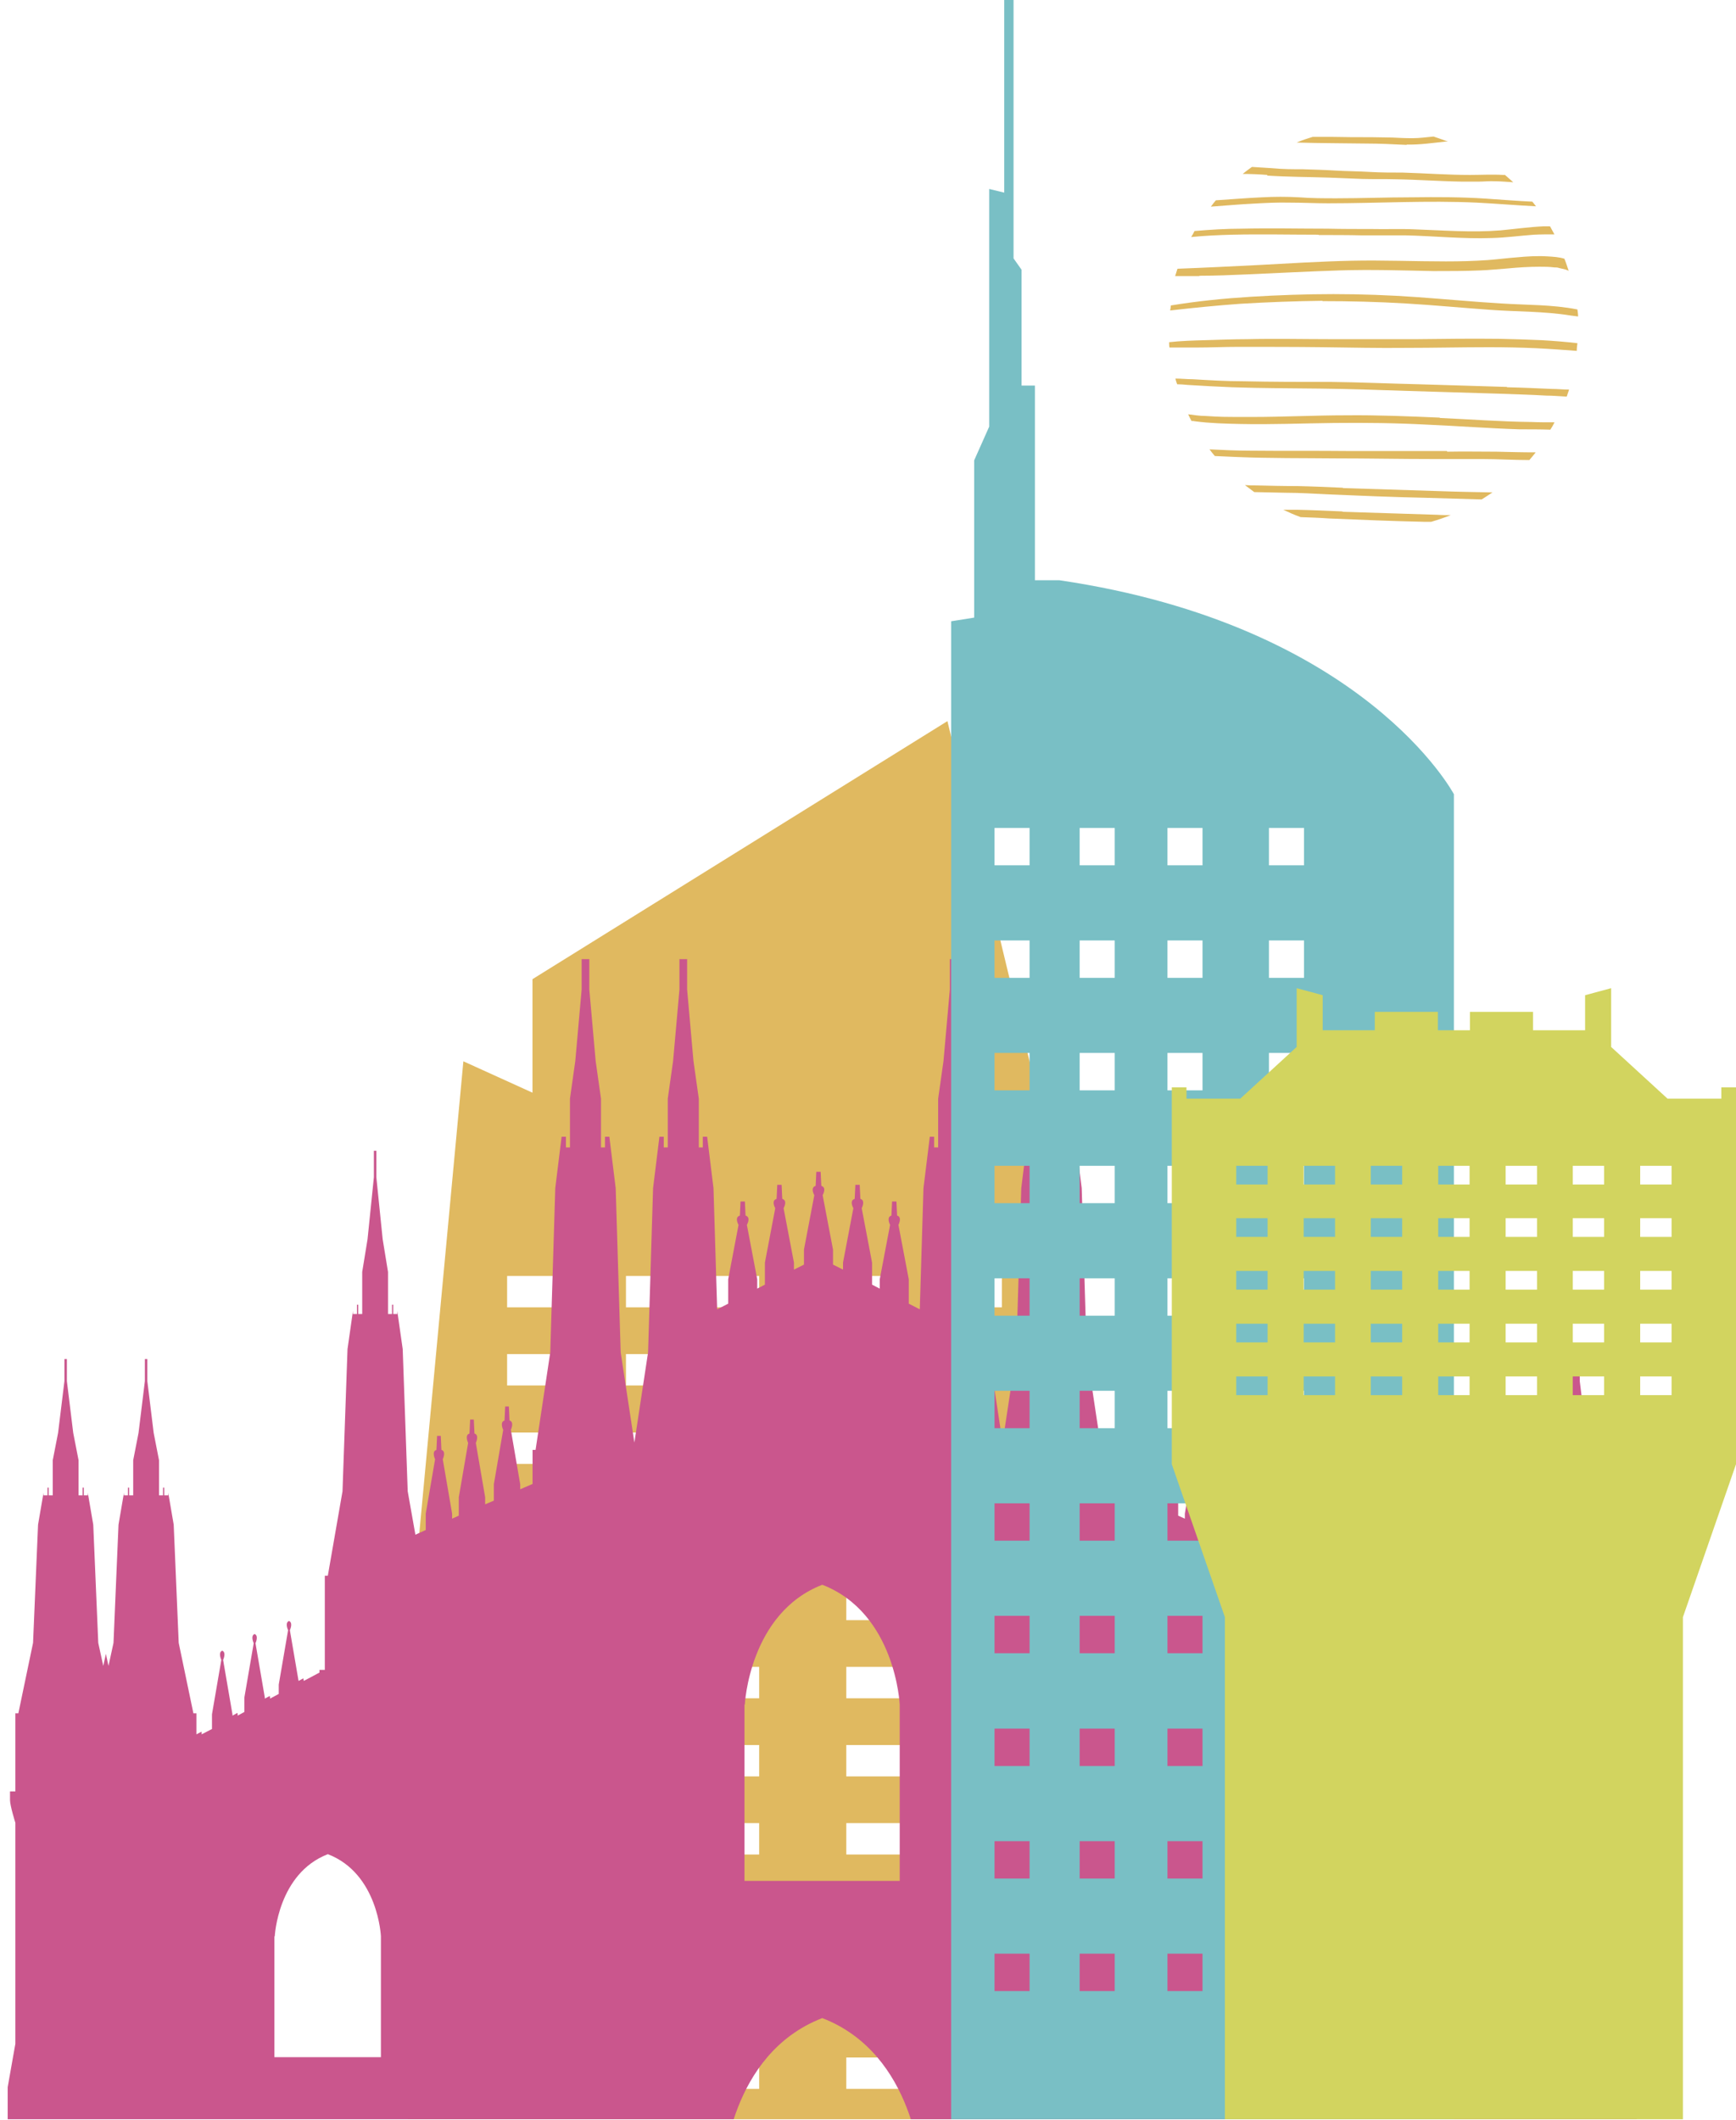<?xml version="1.0" encoding="UTF-8"?>
<svg xmlns="http://www.w3.org/2000/svg" xmlns:xlink="http://www.w3.org/1999/xlink" version="1.1" viewBox="0 0 520 635.1">
  <defs>
    <style>
      .cls-1 {
        fill: none;
      }

      .cls-2 {
        fill: #e0b960;
      }

      .cls-3 {
        isolation: isolate;
      }

      .cls-4 {
        mix-blend-mode: multiply;
      }

      .cls-5 {
        fill: #79bfc5;
      }

      .cls-6 {
        fill: #ca568d;
      }

      .cls-7 {
        clip-path: url(#clippath);
      }

      .cls-8 {
        fill: #d2d45f;
      }
    </style>
    <clipPath id="clippath">
      <path class="cls-1" d="M504.1,634.8H2.3v-9.6l2.3-13v-66.2s-1.6-5.1-1.6-6.8v-2.6h1.6v-23.4h.9l4.4-21.1,1.5-35.4,1.9-11.1h1.3v2.3h1.2v-10.5l1.6-8.2,1.9-15.5v-6.6h2.3v6.6l1.9,15.5,1.6,8.2v10.5h1.2v-2.3h1.3l1.9,11.1,1.5,35.4,1.5,6.9,1.5-6.9,1.5-35.4,1.9-11.1h1.3v2.3h1.2v-10.5l1.6-8.2,1.9-15.5v-6.6h2.3v6.6l1.9,15.5,1.6,8.2v10.5h1.2v-2.3h1.3l1.9,11.1,1.5,35.4,4.4,21.1h.9v6.3l3.1-1.6v-4.4l2.8-16.3s-.9-1.9,0-2.6c.2-.1.3-.2.3-.2l.2-4.2h1.1l.2,4.2c0,0,.2.1.3.2.9.7,0,2.6,0,2.6l2.8,16.3v.4l2-1.1v-4.3l2.8-16.3s-.9-1.9,0-2.6c.2-.1.3-.2.3-.2l.2-4.2h1.1l.2,4.2c0,0,.2.1.3.2.9.7,0,2.6,0,2.6l2.8,16.3v.3l2.6-1.4v-2.8l2.8-16.3s-.9-1.9,0-2.6c.2-.1.3-.2.3-.2l.2-4.2h1.1l.2,4.2c0,0,.2.1.3.2.9.7,0,2.6,0,2.6l2.6,15.2,4.7-2.5v-.8h1.6v-28.2h.9l4.4-25.3,1.5-42.6,1.9-13.3h1.3v2.8h1.2v-12.6l1.6-9.8,1.9-18.6v-7.9h2.3v7.9l1.9,18.6,1.6,9.8v12.6h1.2v-2.8h1.3l1.9,13.3,1.5,42.6,2,11.2,13.1-140,20.7,9.4v-34l124.3-77.3,1.1,4.6v-34.5l6.9-1.1v-47.1l4.5-10.1V56.6l4.5,1.1V0h2.8v77.4l2.4,3.4v34.7h4v58.3h7.3c91.5,13.5,118.2,64.1,118.2,64.1v70.7h4.8v-5.5h18.9v5.5h15.6v-10.5l7.8-2.1v17.6l16.9,15.5h16.1v-3.4h4.4v112.9l-15.9,45.8v150.5h0ZM396.1,90.2c8.3,0,16.6.2,25,.7,8.4.5,16.8,1.3,25.2,1.9,8,.6,16.1.5,24.1,1.7.8.1,1.5.2,2.3.3,0-.7-.1-1.4-.2-2.1-7.5-1.5-15.2-1.3-22.8-1.8-8.4-.5-16.8-1.3-25.2-1.9-8.4-.6-16.8-.9-25.1-.9s-16.6.3-24.8.8c-8,.5-16,1.3-23.9,2.6,0,.5-.1,1-.2,1.5,7-.8,14-1.5,21-2,8.2-.5,16.5-.8,24.7-.9h0ZM359.4,82.6c4.6,0,9.3-.2,13.9-.4,9.3-.4,18.6-.9,27.9-1.2,9.4-.3,18.8,0,28.2.2,4.7,0,9.3,0,14-.2,2.8-.1,5.5-.4,8.3-.6,3.1-.3,6.3-.5,9.4-.5,1.5,0,3,0,4.5.2.1,0,.3,0,.4,0h0s.1,0,.1,0c.3,0,.7.1,1,.2.6.1,1.1.3,1.7.4.2,0,.5.2.8.3,0,0,0,0,0,0,0,0,0,0,0,0h0s0,0,0,0h.1s.1.1.2.2c-.4-1.2-.8-2.5-1.3-3.7-1.6-.5-3.3-.6-5-.7-3.1-.2-6.3,0-9.4.3-2.8.2-5.7.5-8.5.8-4.2.3-8.4.4-12.6.4-9.4,0-18.8-.4-28.2-.2-9.4.2-18.8.8-28.2,1.3-8,.4-16,.8-24,1.1-.2.7-.5,1.5-.7,2.2,2.4,0,4.7,0,7.1,0h0ZM449.4,101.5c-8.4-.1-16.7,0-25.1.1-8.4,0-16.8,0-25.3,0-8.5,0-16.9-.2-25.4,0-4.2,0-8.5.2-12.7.3-3.5.1-7.2.2-10.7.6,0,.5,0,1.1.1,1.6.7,0,1.4,0,2.1,0,2,0,3.9,0,5.9,0,4.2,0,8.4-.2,12.6-.2,8.4,0,16.8,0,25.1.1,8.4.1,16.8.3,25.2.2,8.3,0,16.6-.2,24.9-.2,4.7,0,9.4.1,14,.3,4.1.2,8.1.5,12.2.8,0-.8.1-1.5.2-2.3-3.5-.5-7.1-.7-10.7-.9-4.2-.2-8.3-.3-12.5-.4h0ZM451.4,115.9c-8.8-.3-17.7-.5-26.5-.8-8.8-.2-17.5-.6-26.3-.7-8.8-.1-17.5,0-26.3-.2-5,0-10-.3-15-.6-1.7,0-3.5-.2-5.2-.2.1.6.3,1.1.5,1.7,1,0,2.1.1,3.1.2,4.5.3,9,.5,13.4.7,8.8.3,17.6.3,26.3.4,8.8.1,17.5.4,26.3.7,8.8.3,17.7.5,26.5.8,5,.2,10,.3,15,.6,2,0,4,.2,6.1.3.2-.7.5-1.4.7-2.1-1.7,0-3.5-.2-5.2-.2-4.5-.2-8.9-.4-13.4-.5h0ZM431.3,125.1c-9.3-.4-18.7-.8-28-.7-9.4,0-18.8.5-28.2.5s-9.3,0-14-.3c-1.8,0-3.5-.3-5.2-.5.3.7.7,1.4,1,2,.4,0,.7,0,1.1.1,4.5.6,9.1.7,13.6.8,9.3.2,18.6-.2,27.9-.3,9.4-.1,18.7,0,28,.5,9.2.4,18.4,1.1,27.6,1.4,3.1,0,6.2,0,9.3.1.5-.8.9-1.5,1.3-2.3-2.4,0-4.8,0-7.1-.1-9.1-.1-18.2-.8-27.3-1.2h0ZM433.4,135.1c-9.9,0-19.7,0-29.6,0-9.8-.1-19.5,0-29.3-.1-4.1,0-8.1-.2-12.2-.4.5.7,1,1.3,1.6,2,2.3.1,4.5.2,6.8.3,9.8.4,19.6.3,29.3.4,9.8,0,19.6.2,29.4.2,4.9,0,9.8,0,14.7,0,4.6,0,9.2.3,13.8.3h.2c.6-.7,1.3-1.5,1.9-2.3-3.9,0-7.8-.1-11.7-.2-4.9,0-9.9-.1-14.8,0h0ZM402.2,146.1c-4.5-.2-9-.4-13.5-.5-4.2,0-8.4-.1-12.5-.2-1.1,0-2.2,0-3.3-.1.9.7,1.9,1.4,2.8,2.1,3.1.1,6.3.2,9.4.2,4.4,0,8.7.3,13.1.5,9.5.4,19,.8,28.4,1,5.7.2,11.5.3,17.2.5,1.2-.7,2.3-1.5,3.4-2.2-5.5-.1-11-.2-16.5-.4-9.5-.3-19-.6-28.4-.9h0ZM402.2,153.2c-4.5-.2-9-.4-13.5-.5-1.4,0-2.9,0-4.3,0,1.7.8,3.5,1.6,5.2,2.2,2.8.1,5.7.2,8.5.4,9.5.4,19,.8,28.4,1,.7,0,1.5,0,2.2,0,2.1-.6,4.1-1.3,6.1-2.1-1.4,0-2.9,0-4.3-.1-9.5-.3-19-.6-28.4-.9h0ZM395,70.4c4.3,0,8.7,0,13,.1,4.4,0,8.7,0,13.1,0,8.6.2,17.1,1.1,25.7.8,4.3-.1,8.5-.7,12.7-1,2-.1,4.1-.1,6.1-.1-.4-.8-.9-1.6-1.3-2.4-.7,0-1.4,0-2.1,0-4.2.2-8.5.8-12.7,1.2-8.6.7-17.1,0-25.7-.3-4.3-.2-8.6,0-13-.1-4.4,0-8.8,0-13.1-.1-8.6,0-17.2-.2-25.8,0-4.7,0-9.4.3-14.1.7-.3.6-.6,1.2-1,1.8,4.1-.4,8.3-.6,12.4-.7,8.6-.2,17.1,0,25.7,0h0ZM386.5,60.7c3.8.1,7.5.2,11.3.2,14.9.1,29.8-.9,44.6-.2,5.9.3,11.8.9,17.7,1.1-.4-.5-.8-1-1.1-1.4-4.6-.2-9.2-.6-13.9-.9-7.4-.5-14.8-.5-22.3-.4-7.5,0-14.9.3-22.4.3-3.8,0-7.5,0-11.3-.3-3.7-.2-7.3-.2-11,0-4.6.2-9.2.6-13.9.9-.5.6-1,1.2-1.5,1.9,4.2-.3,8.5-.7,12.7-.9,3.6-.2,7.3-.4,10.9-.3h0ZM379.6,52.6c6.1.4,12.3.4,18.4.6,3.3.1,6.7.3,10,.4,3.4.1,6.7,0,10,.1,6.6.1,13.3.6,19.9.7,1.7,0,3.3,0,5,0,1.6,0,3.3-.2,5-.1,1.8,0,3.7.2,5.5.3-.9-.8-1.7-1.5-2.6-2.3-.2,0-.4,0-.6,0-3.3-.2-6.6,0-9.9,0-6.7,0-13.4-.5-20.1-.7-3.3,0-6.7,0-10-.2-3.4,0-6.7-.2-10-.4-3.3-.2-6.7-.3-10-.4-3,0-5.9,0-8.9-.3-2.1-.1-4.2-.3-6.3-.4-1,.7-2,1.5-2.9,2.2,2.5,0,5,.1,7.5.3h0ZM421.4,43.3c3.9.1,7.8-.4,11.7-.9.2,0,.4,0,.6,0-1.4-.5-2.8-1-4.3-1.5-2.1.2-4.2.5-6.4.5-2,0-4-.1-6-.2-2,0-4.1-.1-6.1-.1-4.1,0-8.1,0-12.2-.1-1.8,0-3.6,0-5.5,0-1.6.5-3.2,1-4.8,1.7,6.9.2,13.9.2,20.8.3,4,0,8.1.2,12.1.4h0Z"/>
    </clipPath>
  </defs>
  <!-- Generator: Adobe Illustrator 28.6.0, SVG Export Plug-In . SVG Version: 1.2.0 Build 709)  -->
  <g>
    <g id="Livello_1">
      <g class="cls-3">
        <g id="Livello_2">
          <g id="testo">
            <g class="cls-7">
              <g>
                <g>
                  <path class="cls-2" d="M323.9,711.2v-329l-40.1-166.2-124.3,77.3v34l-20.7-9.4-24.6,263.4,19.4,130h190.4,0ZM168.7,649.2h-16.8v-9.4h16.8v9.4ZM168.7,625.7h-16.8v-9.4h16.8v9.4ZM168.7,602.3h-16.8v-9.4h16.8v9.4ZM168.7,578.9h-16.8v-9.4h16.8v9.4ZM168.7,555.5h-16.8v-9.4h16.8v9.4ZM168.7,532.1h-16.8v-9.4h16.8v9.4ZM168.7,508.7h-16.8v-9.4h16.8v9.4ZM168.7,485.3h-16.8v-9.4h16.8v9.4ZM168.7,461.9h-16.8v-9.4h16.8v9.4ZM168.7,438.5h-16.8v-9.4h16.8v9.4ZM168.7,415h-16.8v-9.4h16.8v9.4ZM168.7,391.6h-16.8v-9.4h16.8v9.4ZM204.3,649.2h-16.8v-9.4h16.8v9.4ZM204.3,625.7h-16.8v-9.4h16.8v9.4ZM204.3,602.3h-16.8v-9.4h16.8v9.4ZM204.3,578.9h-16.8v-9.4h16.8v9.4ZM204.3,555.5h-16.8v-9.4h16.8v9.4ZM204.3,532.1h-16.8v-9.4h16.8v9.4ZM204.3,508.7h-16.8v-9.4h16.8v9.4ZM204.3,485.3h-16.8v-9.4h16.8v9.4ZM204.3,461.9h-16.8v-9.4h16.8v9.4ZM204.3,438.5h-16.8v-9.4h16.8v9.4ZM204.3,415h-16.8v-9.4h16.8v9.4ZM204.3,391.6h-16.8v-9.4h16.8v9.4ZM227.4,649.2h-16.8v-9.4h16.8v9.4ZM227.4,625.7h-16.8v-9.4h16.8v9.4ZM227.4,602.3h-16.8v-9.4h16.8v9.4ZM227.4,578.9h-16.8v-9.4h16.8v9.4ZM227.4,555.5h-16.8v-9.4h16.8v9.4ZM227.4,532.1h-16.8v-9.4h16.8v9.4ZM227.4,508.7h-16.8v-9.4h16.8v9.4ZM227.4,485.3h-16.8v-9.4h16.8v9.4ZM227.4,461.9h-16.8v-9.4h16.8v9.4ZM227.4,438.5h-16.8v-9.4h16.8v9.4ZM227.4,415h-16.8v-9.4h16.8v9.4ZM227.4,391.6h-16.8v-9.4h16.8v9.4ZM270.3,649.2h-16.8v-9.4h16.8v9.4ZM270.3,625.7h-16.8v-9.4h16.8v9.4ZM270.3,602.3h-16.8v-9.4h16.8v9.4ZM270.3,578.9h-16.8v-9.4h16.8v9.4ZM270.3,555.5h-16.8v-9.4h16.8v9.4ZM270.3,532.1h-16.8v-9.4h16.8v9.4ZM270.3,508.7h-16.8v-9.4h16.8v9.4ZM270.3,485.3h-16.8v-9.4h16.8v9.4ZM270.3,461.9h-16.8v-9.4h16.8v9.4ZM270.3,438.5h-16.8v-9.4h16.8v9.4ZM270.3,415h-16.8v-9.4h16.8v9.4ZM270.3,391.6h-16.8v-9.4h16.8v9.4ZM300.1,649.2h-16.8v-9.4h16.8v9.4ZM300.1,625.7h-16.8v-9.4h16.8v9.4ZM300.1,602.3h-16.8v-9.4h16.8v9.4ZM300.1,578.9h-16.8v-9.4h16.8v9.4ZM300.1,555.5h-16.8v-9.4h16.8v9.4ZM300.1,532.1h-16.8v-9.4h16.8v9.4ZM300.1,508.7h-16.8v-9.4h16.8v9.4ZM300.1,485.3h-16.8v-9.4h16.8v9.4ZM300.1,461.9h-16.8v-9.4h16.8v9.4ZM300.1,438.5h-16.8v-9.4h16.8v9.4ZM300.1,415h-16.8v-9.4h16.8v9.4ZM300.1,391.6h-16.8v-9.4h16.8v9.4Z"/>
                  <g class="cls-4">
                    <path class="cls-6" d="M492.6,711.2v-1.6l-4.7-7v-9.3l2.3-3.8v-5.1h1.6l-1.6-2.8v-56.4l-2.3-13v-66.2s1.6-5.1,1.6-6.8v-2.6h-1.6v-23.4h-.9l-4.4-21.1-1.5-35.4-1.9-11.1h-1.3v2.3h-1.2v-10.5l-1.6-8.2-1.9-15.5v-6.6h-2.3v6.6l-1.9,15.5-1.6,8.2v10.5h-1.2v-2.3h-1.3l-1.9,11.1-1.5,35.4-1.5,6.9-1.5-6.9-1.5-35.4-1.9-11.1h-1.3v2.3h-1.2v-10.5l-1.6-8.2-1.9-15.5v-6.6h-2.3v6.6l-1.9,15.5-1.6,8.2v10.5h-1.2v-2.3h-1.3l-1.9,11.1-1.5,35.4-4.4,21.1h-.9v6.3l-3.1-1.6v-4.4l-2.8-16.3s.9-1.9,0-2.6c-.2-.1-.3-.2-.4-.2l-.2-4.2h-1.1l-.2,4.2c0,0-.2.1-.4.2-.9.7,0,2.6,0,2.6l-2.8,16.3v.4l-2-1.1v-4.3l-2.8-16.3s.9-1.9,0-2.6c-.1-.1-.3-.2-.4-.2l-.2-4.2h-1.1l-.2,4.2c0,0-.2.1-.4.2-.9.7,0,2.6,0,2.6l-2.8,16.3v.3l-2.6-1.4v-2.8l-2.8-16.3s.9-1.9,0-2.6c-.2-.1-.3-.2-.4-.2l-.2-4.2h-1.1l-.2,4.2c0,0-.2.1-.4.2-.9.7,0,2.6,0,2.6l-2.6,15.2-4.7-2.5v-.8h-1.6v-28.2h-.9l-4.4-25.3-1.5-42.6-1.9-13.3h-1.3v2.8h-1.2v-12.6l-1.6-9.8-1.9-18.6v-7.9h-2.3v7.9l-1.9,18.6-1.6,9.8v12.6h-1.2v-2.8h-1.3l-1.9,13.3-1.5,42.6-2.3,13-3.1-1.4v-4.9l-2.8-16.3s.9-1.9,0-2.6c-.1-.1-.3-.2-.4-.2l-.2-4.2h-1.1l-.2,4.2c0,0-.2.1-.4.2-.9.7,0,2.6,0,2.6l-2.8,16.3v1.5l-2-.9v-5.5l-2.8-16.3s.9-1.9,0-2.6c-.1-.1-.3-.2-.4-.2l-.2-4.2h-1.1l-.2,4.2c0,0-.2.1-.4.2-.9.7,0,2.6,0,2.6l-2.8,16.3v2.1l-2.6-1.1v-4.9l-2.8-16.3s.9-1.9,0-2.6c-.2-.1-.3-.2-.4-.2l-.2-4.2h-1.1l-.2,4.2c0,0-.2.1-.4.2-.9.7,0,2.6,0,2.6l-2.8,16.3v1.5l-3.7-1.6v-10.2h-.9l-4.4-29.2-1.5-49.2-1.9-15.4h-1.3v3.2h-1.2v-14.6l-1.6-11.3-1.9-21.4v-9.1h-2.3v9.1l-1.9,21.4-1.6,11.3v14.6h-1.2v-3.2h-1.3l-1.9,15.4-1.5,49.2-4.1,27-4.1-27-1.5-49.2-1.9-15.4h-1.3v3.2h-1.2v-14.6l-1.6-11.3-1.9-21.4v-9.1h-2.3v9.1l-1.9,21.4-1.6,11.3v14.6h-1.2v-3.2h-1.3l-1.9,15.4-1.1,36.3-3.3-1.7v-7.3l-3.1-16.3s1-1.9,0-2.6c-.2-.1-.3-.2-.4-.2l-.2-4.2h-1.3l-.2,4.2c0,0-.2.1-.4.2-1,.7,0,2.6,0,2.6l-3.1,16.3v2.8l-2.3-1.2v-6.6l-3.1-16.3s1-1.9,0-2.6c-.2-.1-.3-.2-.4-.2l-.2-4.2h-1.3l-.2,4.2c0,0-.2.1-.4.2-1.1.7,0,2.6,0,2.6l-3.1,16.3v2.1l-3-1.5v-4.5l-3.1-16.3s1.1-1.9,0-2.6c-.2-.1-.3-.2-.4-.2l-.2-4.2h-1.3l-.2,4.2c0,0-.2.1-.4.2-1.1.7,0,2.6,0,2.6l-3.1,16.3v4.5l-3,1.5v-2.1l-3.1-16.3s1.1-1.9,0-2.6c-.2-.1-.3-.2-.4-.2l-.2-4.2h-1.3l-.2,4.2c0,0-.2.1-.4.2-1.1.7,0,2.6,0,2.6l-3.1,16.3v6.6l-2.3,1.2v-2.8l-3.1-16.3s1.1-1.9,0-2.6c-.2-.1-.3-.2-.4-.2l-.2-4.2h-1.3l-.2,4.2c0,0-.2.1-.4.2-1.1.7,0,2.6,0,2.6l-3.1,16.3v7.3l-3.3,1.7-1.1-36.3-1.9-15.4h-1.3v3.2h-1.2v-14.6l-1.6-11.3-1.9-21.4v-9.1h-2.3v9.1l-1.9,21.4-1.6,11.3v14.6h-1.2v-3.2h-1.3l-1.9,15.4-1.5,49.2-4.1,27-4.1-27-1.5-49.2-1.9-15.4h-1.3v3.2h-1.2v-14.6l-1.6-11.3-1.9-21.4v-9.1h-2.3v9.1l-1.9,21.4-1.6,11.3v14.6h-1.2v-3.2h-1.3l-1.9,15.4-1.5,49.2-4.4,29.2h-.9v10.2l-3.7,1.6v-1.5l-2.8-16.3s.9-1.9,0-2.6c-.1-.1-.3-.2-.4-.2l-.2-4.2h-1.1l-.2,4.2c0,0-.2.1-.4.2-.9.7,0,2.6,0,2.6l-2.8,16.3v4.9l-2.6,1.1v-2.1l-2.8-16.3s.9-1.9,0-2.6c-.1-.1-.3-.2-.4-.2l-.2-4.2h-1.1l-.2,4.2c0,0-.2.1-.4.2-.9.7,0,2.6,0,2.6l-2.8,16.3v5.5l-2,.9v-1.5l-2.8-16.3s.9-1.9,0-2.6c-.1-.1-.3-.2-.4-.2l-.2-4.2h-1.1l-.2,4.2c0,0-.2.1-.4.2-.9.7,0,2.6,0,2.6l-2.8,16.3v4.9l-3.1,1.4-2.3-13-1.5-42.6-1.9-13.3h-1.3v2.8h-1.2v-12.6l-1.6-9.8-1.9-18.6v-7.9h-2.3v7.9l-1.9,18.6-1.6,9.8v12.6h-1.2v-2.8h-1.3l-1.9,13.3-1.5,42.6-4.4,25.3h-.9v28.2h-1.6v.8l-4.7,2.5-2.6-15.2s.9-1.9,0-2.6c-.2-.1-.3-.2-.3-.2l-.2-4.2h-1.1l-.2,4.2c0,0-.2.1-.3.2-.9.7,0,2.6,0,2.6l-2.8,16.3v2.8l-2.6,1.4v-.3l-2.8-16.3s.9-1.9,0-2.6c-.2-.1-.3-.2-.3-.2l-.2-4.2h-1.1l-.2,4.2c0,0-.2.1-.3.2-.9.7,0,2.6,0,2.6l-2.8,16.3v4.3l-2,1.1v-.4l-2.8-16.3s.9-1.9,0-2.6c-.2-.1-.3-.2-.3-.2l-.2-4.2h-1.1l-.2,4.2c0,0-.2.1-.3.2-.9.7,0,2.6,0,2.6l-2.8,16.3v4.4l-3.1,1.6v-6.3h-.9l-4.4-21.1-1.5-35.4-1.9-11.1h-1.3v2.3h-1.2v-10.5l-1.6-8.2-1.9-15.5v-6.6h-2.3v6.6l-1.9,15.5-1.6,8.2v10.5h-1.2v-2.3h-1.3l-1.9,11.1-1.5,35.4-1.5,6.9-1.5-6.9-1.5-35.4-1.9-11.1h-1.3v2.3h-1.2v-10.5l-1.6-8.2-1.9-15.5v-6.6h-2.3v6.6l-1.9,15.5-1.6,8.2v10.5h-1.2v-2.3h-1.3l-1.9,11.1-1.5,35.4-4.4,21.1h-.9v23.4h-1.6v2.6c0,1.7,1.6,6.8,1.6,6.8v66.2l-2.3,13v56.4l-1.6,2.8h1.6v5.1l2.3,3.8v9.3l-4.7,7v1.6h492.6-.1ZM82.3,580s.9-18.8,15.9-24.6c15.1,5.8,15.9,24.6,15.9,24.6v36.2h-31.9s0-36.2,0-36.2ZM117.4,711.2h-38.3v-37.5s1.1-22.6,19.2-29.6c18.1,7,19.2,29.6,19.2,29.6v37.5h0ZM223.1,510.6s1.3-27.4,23.2-35.9c22,8.5,23.2,35.9,23.2,35.9v52.8h-46.5v-52.8h0ZM275.9,711.2h-59.2v-61.1s1.6-34.8,29.6-45.6c28,10.8,29.6,45.6,29.6,45.6v61.1ZM378.5,580s.9-18.8,15.9-24.6c15.1,5.8,15.9,24.6,15.9,24.6v36.2h-31.9v-36.2ZM413.6,711.2h-38.4v-37.5s1-22.6,19.2-29.6c18.1,7,19.2,29.6,19.2,29.6v37.5h0Z"/>
                  </g>
                  <g class="cls-4">
                    <path class="cls-5" d="M435.5,636.9V237.8s-26.7-50.6-118.2-64.1h-7.3v-58.3h-4v-34.7l-2.4-3.4V0h-2.8v57.7l-4.5-1.1v71.2l-4.5,10.1v47.1l-6.9,1.1v450.7h-29.7l-18.1,74.4h198.4v-74.4h0ZM308.4,596.4h-10.5v-11.2h10.5v11.2ZM308.4,562.7h-10.5v-11.2h10.5v11.2ZM308.4,529h-10.5v-11.2h10.5v11.2ZM308.4,495.2h-10.5v-11.2h10.5v11.2ZM308.4,461.5h-10.5v-11.2h10.5v11.2ZM308.4,427.8h-10.5v-11.2h10.5v11.2ZM308.4,394.1h-10.5v-11.2h10.5v11.2ZM308.4,360.4h-10.5v-11.2h10.5v11.2ZM308.4,326.6h-10.5v-11.2h10.5v11.2ZM308.4,292.9h-10.5v-11.2h10.5v11.2ZM308.4,259.2h-10.5v-11.2h10.5v11.2ZM333.9,596.4h-10.5v-11.2h10.5v11.2ZM333.9,562.7h-10.5v-11.2h10.5v11.2ZM333.9,529h-10.5v-11.2h10.5v11.2ZM333.9,495.2h-10.5v-11.2h10.5v11.2ZM333.9,461.5h-10.5v-11.2h10.5v11.2ZM333.9,427.8h-10.5v-11.2h10.5v11.2ZM333.9,394.1h-10.5v-11.2h10.5v11.2ZM333.9,360.4h-10.5v-11.2h10.5v11.2ZM333.9,326.6h-10.5v-11.2h10.5v11.2ZM333.9,292.9h-10.5v-11.2h10.5v11.2ZM333.9,259.2h-10.5v-11.2h10.5v11.2ZM360.2,596.4h-10.5v-11.2h10.5v11.2ZM360.2,562.7h-10.5v-11.2h10.5v11.2ZM360.2,529h-10.5v-11.2h10.5v11.2ZM360.2,495.2h-10.5v-11.2h10.5v11.2ZM360.2,461.5h-10.5v-11.2h10.5v11.2ZM360.2,427.8h-10.5v-11.2h10.5v11.2ZM360.2,394.1h-10.5v-11.2h10.5v11.2ZM360.2,360.4h-10.5v-11.2h10.5v11.2ZM360.2,326.6h-10.5v-11.2h10.5v11.2ZM360.2,292.9h-10.5v-11.2h10.5v11.2ZM360.2,259.2h-10.5v-11.2h10.5v11.2ZM390.6,596.4h-10.5v-11.2h10.5v11.2ZM390.6,562.7h-10.5v-11.2h10.5v11.2ZM390.6,529h-10.5v-11.2h10.5v11.2ZM390.6,495.2h-10.5v-11.2h10.5v11.2ZM390.6,461.5h-10.5v-11.2h10.5v11.2ZM390.6,427.8h-10.5v-11.2h10.5v11.2ZM390.6,394.1h-10.5v-11.2h10.5v11.2ZM390.6,360.4h-10.5v-11.2h10.5v11.2ZM390.6,326.6h-10.5v-11.2h10.5v11.2ZM390.6,292.9h-10.5v-11.2h10.5v11.2ZM390.6,259.2h-10.5v-11.2h10.5v11.2Z"/>
                  </g>
                  <g class="cls-4">
                    <path class="cls-8" d="M504.1,711.2v-226.8l15.9-45.8v-112.9h-4.4v3.4h-16.1l-16.9-15.5v-17.6l-7.8,2.1v10.5h-15.6v-5.5h-18.9v5.5h-9.6v-5.5h-18.9v5.5h-15.6v-10.5l-7.8-2.1v17.6l-16.9,15.5h-16.1v-3.4h-4.4v112.9l15.9,45.8v226.8h137.3,0ZM379.7,417.9h-9.4v-5.6h9.4v5.6ZM379.7,402.1h-9.4v-5.6h9.4v5.6ZM379.7,386.3h-9.4v-5.6h9.4v5.6ZM379.7,370.5h-9.4v-5.6h9.4v5.6ZM379.7,354.8h-9.4v-5.6h9.4v5.6ZM399.9,417.9h-9.4v-5.6h9.4v5.6ZM399.9,402.1h-9.4v-5.6h9.4v5.6ZM399.9,386.3h-9.4v-5.6h9.4v5.6ZM399.9,370.5h-9.4v-5.6h9.4v5.6ZM399.9,354.8h-9.4v-5.6h9.4v5.6ZM420,417.9h-9.4v-5.6h9.4v5.6ZM420,402.1h-9.4v-5.6h9.4v5.6ZM420,386.3h-9.4v-5.6h9.4v5.6ZM420,370.5h-9.4v-5.6h9.4v5.6ZM420,354.8h-9.4v-5.6h9.4v5.6ZM440.2,417.9h-9.4v-5.6h9.4v5.6ZM440.2,402.1h-9.4v-5.6h9.4v5.6ZM440.2,386.3h-9.4v-5.6h9.4v5.6ZM440.2,370.5h-9.4v-5.6h9.4v5.6ZM440.2,354.8h-9.4v-5.6h9.4v5.6ZM460.4,417.9h-9.4v-5.6h9.4v5.6ZM460.4,402.1h-9.4v-5.6h9.4v5.6ZM460.4,386.3h-9.4v-5.6h9.4v5.6ZM460.4,370.5h-9.4v-5.6h9.4v5.6ZM460.4,354.8h-9.4v-5.6h9.4v5.6ZM480.5,417.9h-9.4v-5.6h9.4v5.6ZM480.5,402.1h-9.4v-5.6h9.4v5.6ZM480.5,386.3h-9.4v-5.6h9.4v5.6ZM480.5,370.5h-9.4v-5.6h9.4v5.6ZM480.5,354.8h-9.4v-5.6h9.4v5.6ZM500.7,417.9h-9.4v-5.6h9.4v5.6ZM500.7,402.1h-9.4v-5.6h9.4v5.6ZM500.7,386.3h-9.4v-5.6h9.4v5.6ZM500.7,370.5h-9.4v-5.6h9.4v5.6ZM500.7,354.8h-9.4v-5.6h9.4v5.6Z"/>
                  </g>
                </g>
                <g>
                  <path class="cls-2" d="M396.1,90.2c8.3,0,16.6.2,25,.7,8.4.5,16.8,1.3,25.2,1.9,8,.6,16.1.4,24.1,1.7.8.1,1.5.2,2.3.3,0-.7-.1-1.4-.2-2.1-7.5-1.5-15.2-1.3-22.8-1.8-8.4-.5-16.8-1.3-25.2-1.9-8.4-.6-16.8-.9-25.1-.9s-16.6.3-24.8.8c-8,.5-16,1.3-23.9,2.6,0,.5-.1,1-.2,1.5,7-.8,14-1.5,21-2,8.2-.5,16.5-.8,24.7-.9h0Z"/>
                  <path class="cls-2" d="M359.4,82.6c4.6,0,9.3-.2,13.9-.4,9.3-.4,18.6-.9,27.9-1.2,9.4-.3,18.8,0,28.2.2,4.7,0,9.3,0,14-.2,2.8-.1,5.5-.4,8.3-.6,3.1-.3,6.3-.5,9.4-.5,1.5,0,3,0,4.5.2.1,0,.3,0,.4,0h0s.1,0,.1,0c.3,0,.7.1,1,.2.6.1,1.1.3,1.7.4.2,0,.5.2.8.3,0,0,0,0,0,0,0,0,0,0,0,0h0s0,0,0,0h.1c0,0,.1.1.2.2h0c-.4-1.2-.8-2.5-1.3-3.7-1.6-.5-3.3-.6-5-.7-3.1-.2-6.3,0-9.4.3-2.8.2-5.7.6-8.5.8-4.2.3-8.4.4-12.6.4-9.4,0-18.8-.4-28.2-.2-9.4.2-18.8.8-28.2,1.3-8,.4-16,.8-24,1.1-.2.7-.5,1.5-.7,2.2,2.4,0,4.7,0,7.1,0h0Z"/>
                  <path class="cls-2" d="M449.4,101.5c-8.4-.1-16.7,0-25.1.1-8.4,0-16.8,0-25.3,0-8.5,0-16.9-.2-25.4,0-4.2,0-8.5.2-12.7.3-3.5.1-7.2.2-10.7.6,0,.5,0,1.1.1,1.6.7,0,1.4,0,2.1,0,2,0,3.9,0,5.9,0,4.2,0,8.4-.2,12.6-.2,8.4,0,16.8,0,25.1.1,8.4.1,16.8.3,25.2.2,8.3,0,16.6-.2,24.9-.2,4.7,0,9.4.1,14,.3,4.1.2,8.1.5,12.2.8,0-.8.1-1.5.2-2.3-3.5-.4-7.1-.7-10.7-.9-4.2-.2-8.3-.3-12.5-.4h0Z"/>
                  <path class="cls-2" d="M451.4,115.9c-8.8-.3-17.7-.5-26.5-.8-8.8-.2-17.5-.6-26.3-.7-8.8,0-17.5,0-26.3-.2-5,0-10-.3-15-.6-1.7,0-3.5-.2-5.2-.2.1.6.3,1.1.5,1.7,1,0,2.1.1,3.1.2,4.5.3,9,.5,13.4.7,8.8.3,17.6.3,26.3.4,8.8.1,17.5.4,26.3.7,8.8.3,17.7.5,26.5.8,5,.2,10,.3,15,.6,2,0,4,.2,6.1.3.2-.7.5-1.4.7-2.1-1.7,0-3.5-.2-5.2-.2-4.5-.2-8.9-.4-13.4-.5h0Z"/>
                  <path class="cls-2" d="M431.3,125.1c-9.3-.4-18.7-.8-28-.7-9.4,0-18.8.5-28.2.5s-9.3,0-14-.3c-1.8,0-3.5-.3-5.2-.5.3.7.7,1.4,1,2,.4,0,.7,0,1.1.2,4.5.6,9.1.7,13.6.8,9.3.2,18.6-.2,27.9-.3,9.4-.1,18.7,0,28,.5,9.2.4,18.4,1.1,27.6,1.4,3.1.1,6.2.1,9.3.1.5-.8.9-1.5,1.3-2.3-2.4,0-4.8,0-7.1-.1-9.1-.1-18.2-.8-27.3-1.2h0Z"/>
                  <path class="cls-2" d="M433.4,135.1c-9.9,0-19.7,0-29.6,0-9.8-.1-19.5,0-29.3-.1-4.1,0-8.1-.2-12.2-.4.5.7,1,1.3,1.6,2,2.3.1,4.5.2,6.8.3,9.8.4,19.6.3,29.3.4,9.8,0,19.6.2,29.4.2,4.9,0,9.8,0,14.7,0,4.6,0,9.2.3,13.8.3h.2c.6-.7,1.3-1.5,1.9-2.3-3.9,0-7.8-.1-11.7-.2-4.9-.1-9.9-.1-14.8-.1h0Z"/>
                  <path class="cls-2" d="M402.2,146.1c-4.5-.2-9-.4-13.5-.5-4.2,0-8.4-.1-12.5-.2-1.1,0-2.2,0-3.3-.1.9.7,1.9,1.4,2.8,2.1,3.1.1,6.3.1,9.4.2,4.4.1,8.7.3,13.1.5,9.5.4,19,.8,28.4,1.1,5.7.2,11.5.3,17.2.5,1.2-.7,2.3-1.5,3.4-2.2-5.5-.1-11-.2-16.5-.4-9.5-.3-19-.6-28.4-.9h0Z"/>
                  <path class="cls-2" d="M402.2,153.2c-4.5-.2-9-.4-13.5-.5-1.4,0-2.9,0-4.3,0,1.7.8,3.5,1.6,5.2,2.2,2.8.1,5.7.2,8.5.4,9.5.4,19,.8,28.4,1.1.7,0,1.5,0,2.2,0,2.1-.6,4.1-1.3,6.1-2.1-1.4,0-2.9,0-4.3-.1-9.5-.3-19-.6-28.4-.9h0Z"/>
                  <path class="cls-2" d="M395,70.4c4.3,0,8.7,0,13,.1,4.4,0,8.7,0,13.1,0,8.6.2,17.1,1.1,25.7.8,4.3-.1,8.5-.7,12.7-1,2-.1,4.1-.1,6.1-.1-.4-.8-.9-1.6-1.3-2.4-.7,0-1.4,0-2.1,0-4.2.2-8.5.8-12.7,1.2-8.6.7-17.1,0-25.7-.3-4.3-.2-8.6,0-13-.1-4.4,0-8.8,0-13.1-.1-8.6,0-17.2-.2-25.8,0-4.7,0-9.4.3-14.1.7-.3.6-.6,1.2-1,1.8,4.1-.4,8.3-.6,12.4-.7,8.6-.2,17.1,0,25.7,0h0Z"/>
                  <path class="cls-2" d="M386.5,60.7c3.8,0,7.5.2,11.3.2,14.9,0,29.8-.9,44.6-.2,5.9.3,11.8.8,17.7,1.1-.4-.5-.8-1-1.1-1.4-4.6-.2-9.2-.6-13.9-.9-7.4-.5-14.8-.5-22.3-.4-7.5,0-14.9.3-22.4.3-3.8,0-7.5,0-11.3-.3-3.7-.2-7.3-.2-11,0-4.6.2-9.2.6-13.9.9-.5.6-1,1.2-1.5,1.9,4.2-.3,8.5-.7,12.7-.9,3.6-.2,7.3-.3,10.9-.3h0Z"/>
                  <path class="cls-2" d="M379.6,52.6c6.1.4,12.3.4,18.4.6,3.3.1,6.7.3,10,.4,3.4.1,6.7,0,10,.2,6.6.1,13.3.6,19.9.7,1.7,0,3.3,0,5,0,1.6,0,3.3-.2,5-.1,1.8,0,3.7.2,5.5.3-.9-.8-1.7-1.5-2.6-2.3-.2,0-.4,0-.6,0-3.3-.2-6.6,0-9.9,0-6.7,0-13.4-.5-20.1-.7-3.3,0-6.7,0-10-.2s-6.7-.2-10-.4c-3.3-.2-6.7-.3-10-.4-3,0-5.9,0-8.9-.3-2.1-.1-4.2-.3-6.3-.4-1,.7-2,1.5-2.9,2.2,2.5,0,5,.1,7.5.3h0Z"/>
                  <path class="cls-2" d="M421.4,43.3c3.9.1,7.8-.5,11.7-.9.2,0,.4,0,.6,0-1.4-.5-2.8-1-4.3-1.5-2.1.2-4.2.5-6.4.5-2,0-4-.1-6-.2-2,0-4.1-.1-6.1-.1-4.1,0-8.1,0-12.2-.1-1.8,0-3.6,0-5.5,0-1.6.5-3.2,1-4.8,1.7,6.9.2,13.9.2,20.8.3,4,0,8.1.2,12.1.4h0Z"/>
                </g>
              </g>
            </g>
          </g>
        </g>
      </g>
    </g>
  </g>
</svg>